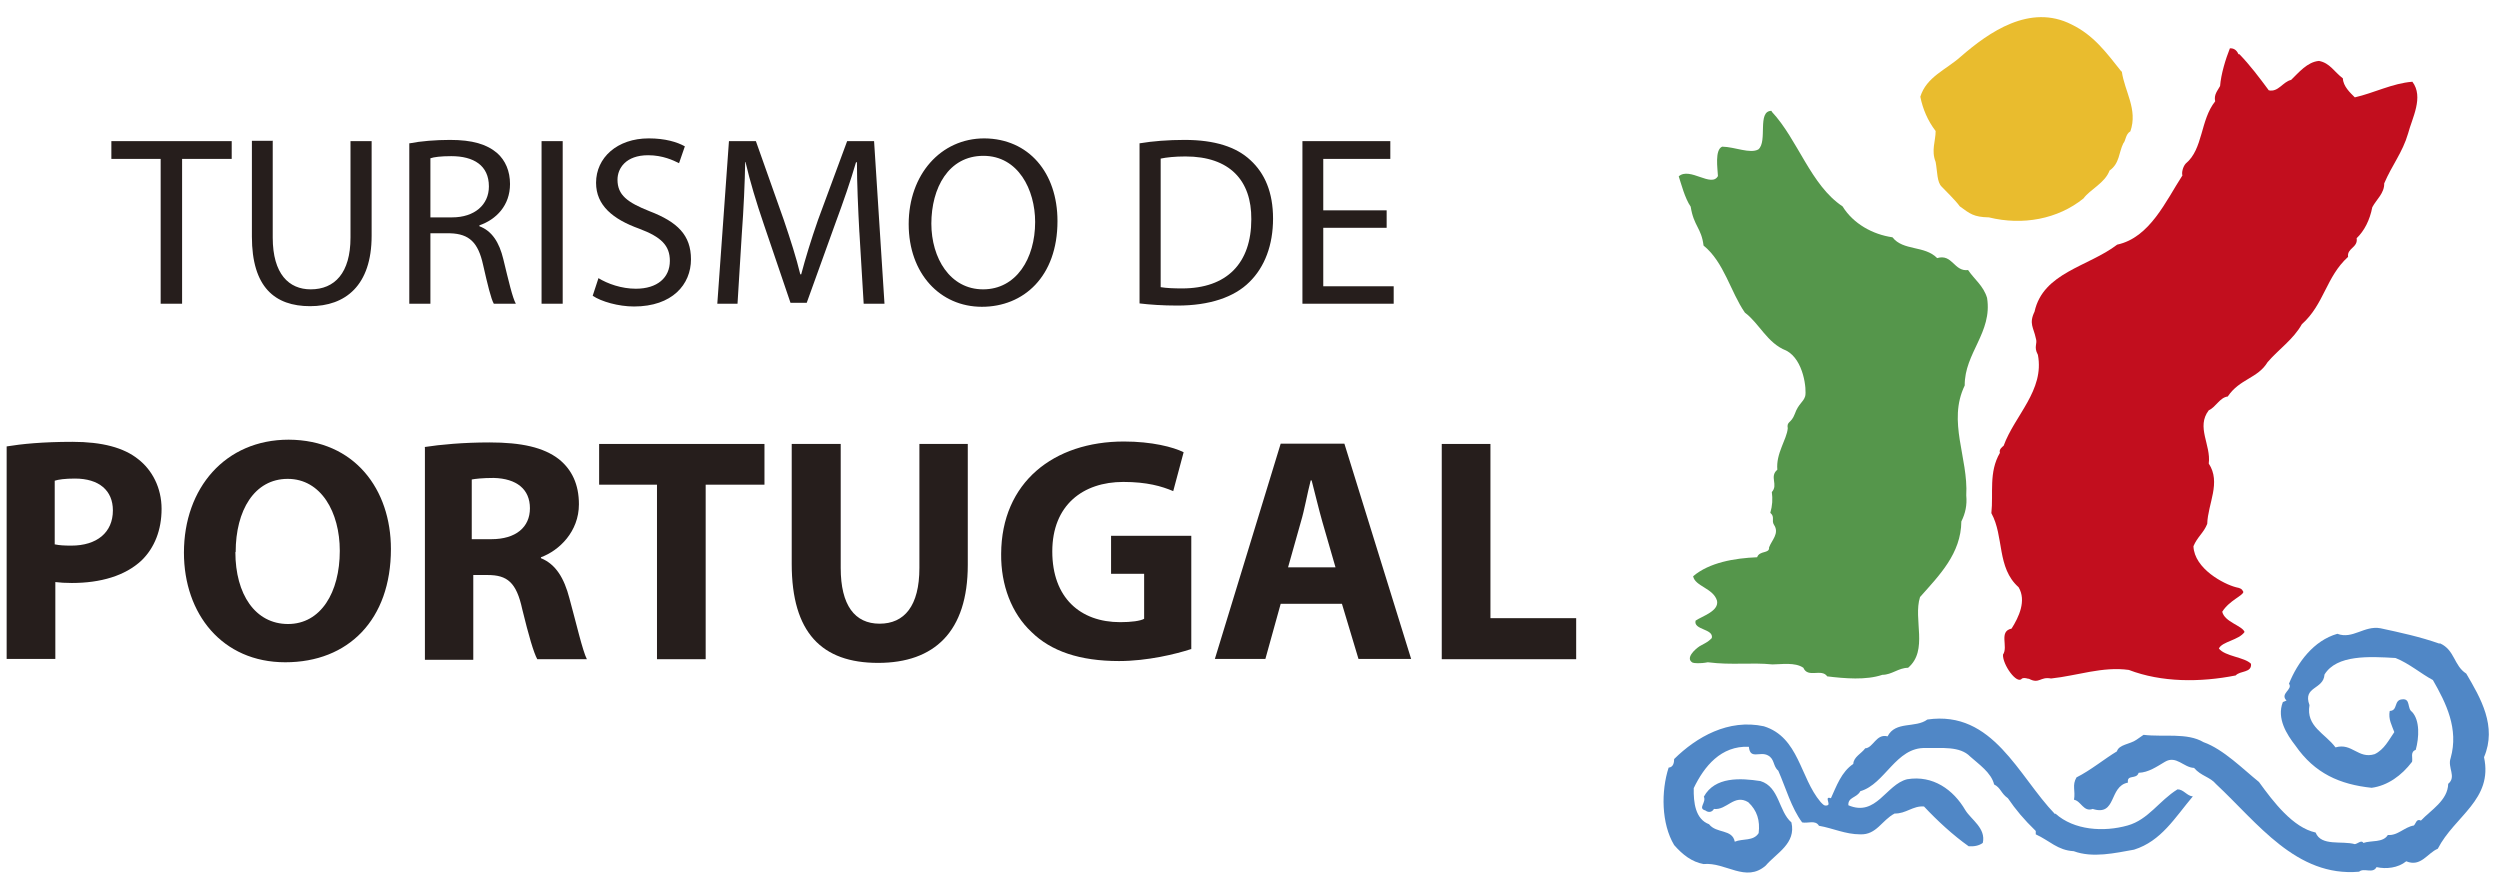 <svg width="141" height="50" viewBox="0 0 141 50" fill="none" xmlns="http://www.w3.org/2000/svg">
<g clip-path="url(#clip0_33_5359)">
<path d="M137.612 36.282C138.458 36.661 138.389 37.542 139.097 37.991C139.909 39.373 140.841 40.962 140.099 42.706C140.617 45.106 138.441 46.021 137.491 47.869C136.904 48.111 136.541 48.922 135.712 48.577C135.246 48.957 134.573 49.026 134.037 48.905C133.83 49.302 133.329 48.922 133.053 49.164C129.513 49.475 127.337 46.419 124.988 44.225C124.643 43.811 124.142 43.776 123.745 43.31C123.158 43.293 122.743 42.585 122.104 42.965C121.638 43.241 121.172 43.569 120.619 43.586C120.498 43.983 119.946 43.655 120.015 44.139C118.927 44.346 119.393 46.056 118.029 45.624C117.511 45.814 117.373 45.175 116.975 45.106C117.062 44.571 116.855 44.294 117.114 43.845C117.908 43.448 118.702 42.792 119.393 42.377C119.514 41.98 120.136 41.98 120.498 41.721L120.896 41.445C122.035 41.583 123.348 41.307 124.28 41.859C125.403 42.257 126.525 43.396 127.406 44.104C128.218 45.227 129.323 46.678 130.601 46.954C130.912 47.748 132.086 47.403 132.811 47.61C132.967 47.593 133.191 47.351 133.295 47.541C133.744 47.386 134.4 47.541 134.676 47.092C135.229 47.144 135.609 46.643 136.144 46.557C136.265 46.436 136.282 46.159 136.541 46.28C137.094 45.693 138.061 45.141 138.078 44.208C138.562 43.811 138.026 43.293 138.216 42.757C138.683 41.1 137.957 39.649 137.215 38.354C136.559 38.008 135.885 37.421 135.108 37.111C133.623 37.024 131.792 36.92 131.102 38.043C131.05 38.906 129.858 38.699 130.255 39.77C130.048 40.979 131.136 41.359 131.723 42.153C132.656 41.877 133.001 42.827 133.934 42.533C134.469 42.274 134.728 41.739 135.039 41.29C134.901 40.91 134.693 40.564 134.78 40.098C135.263 40.081 134.987 39.476 135.488 39.442C135.971 39.39 135.747 39.96 136.04 40.15C136.489 40.633 136.438 41.6 136.248 42.291C135.92 42.412 136.092 42.74 136.04 42.965C135.453 43.742 134.659 44.312 133.761 44.432C131.965 44.243 130.549 43.621 129.461 42.049C128.977 41.428 128.39 40.513 128.753 39.597L128.96 39.511C128.563 39.114 129.34 38.889 129.098 38.561C129.582 37.352 130.497 36.126 131.827 35.746C132.69 36.074 133.347 35.263 134.262 35.435C135.384 35.677 136.507 35.919 137.577 36.299" fill="#5087C6"/>
<path d="M115.922 45.883C116.975 46.833 118.651 46.937 119.998 46.557C121.172 46.228 121.776 45.158 122.812 44.519C123.158 44.519 123.348 44.899 123.676 44.916C122.657 46.125 121.897 47.437 120.36 47.921C119.29 48.111 118.029 48.404 116.958 48.007C116.043 47.955 115.611 47.42 114.817 47.057V46.867C114.143 46.211 113.694 45.676 113.245 45.02C112.848 44.743 112.848 44.432 112.468 44.243C112.313 43.586 111.605 43.103 111.121 42.671C110.534 42.067 109.515 42.205 108.6 42.188C106.925 42.136 106.32 44.225 104.922 44.623C104.732 45.002 104.214 44.951 104.248 45.417C105.82 46.09 106.372 44.243 107.564 43.949C109.014 43.707 110.171 44.536 110.845 45.693C111.173 46.228 112.019 46.712 111.829 47.541C111.622 47.696 111.346 47.748 111.035 47.731C110.154 47.109 109.256 46.28 108.514 45.486C107.892 45.434 107.495 45.9 106.856 45.883C106.131 46.263 105.837 47.092 104.922 47.057C104.076 47.057 103.385 46.712 102.59 46.574C102.383 46.228 101.969 46.453 101.641 46.384C101.036 45.572 100.725 44.45 100.294 43.465C99.983 43.206 100.104 42.809 99.707 42.602C99.257 42.36 98.705 42.861 98.636 42.118C97.064 42.049 96.115 43.224 95.527 44.45C95.51 45.261 95.614 46.194 96.391 46.487C96.805 47.023 97.703 46.747 97.841 47.472C98.29 47.282 98.895 47.455 99.188 46.988C99.275 46.28 99.102 45.71 98.601 45.244C97.807 44.761 97.392 45.71 96.667 45.624C96.546 45.831 96.339 45.831 96.184 45.71C95.735 45.59 96.253 45.261 96.097 44.933C96.719 43.794 98.169 43.88 99.292 44.053C100.363 44.381 100.311 45.762 101.036 46.384C101.312 47.575 100.19 48.111 99.586 48.819C98.463 49.803 97.323 48.612 96.08 48.733C95.424 48.612 94.906 48.214 94.422 47.662C93.697 46.453 93.68 44.623 94.111 43.293C94.37 43.276 94.422 43.017 94.422 42.809C95.683 41.566 97.479 40.53 99.482 40.962C101.468 41.583 101.52 43.863 102.677 45.227C102.798 45.348 102.884 45.486 103.074 45.417C103.264 45.365 102.867 44.882 103.264 45.02C103.575 44.346 103.851 43.535 104.525 43.086C104.542 42.688 104.991 42.498 105.198 42.205C105.647 42.188 105.82 41.359 106.459 41.531C106.908 40.651 108.03 41.082 108.704 40.581C112.416 40.046 113.833 43.776 115.905 45.918" fill="#5087C6"/>
<path d="M119.669 4.023C119.825 5.163 120.585 6.164 120.153 7.408C119.877 7.563 119.894 7.943 119.756 8.081C119.497 8.599 119.549 9.221 118.979 9.618C118.72 10.326 117.873 10.689 117.511 11.19C116.06 12.364 114.074 12.727 112.175 12.26C111.311 12.243 111.104 12.053 110.534 11.639C110.258 11.259 109.688 10.723 109.515 10.533C109.239 10.274 109.273 9.687 109.17 9.135C108.911 8.478 109.17 7.96 109.17 7.39C108.721 6.803 108.445 6.147 108.306 5.456C108.652 4.334 109.757 3.937 110.586 3.194C112.175 1.813 114.489 0.189 116.837 1.381C118.081 1.985 118.789 2.952 119.652 4.04" fill="#E9BC2E"/>
<path d="M126.301 3.056C126.888 3.66 127.423 4.368 127.959 5.094C128.494 5.215 128.753 4.61 129.219 4.507C129.634 4.109 130.134 3.488 130.791 3.436C131.412 3.557 131.637 4.04 132.138 4.42C132.155 4.869 132.552 5.232 132.811 5.491C133.882 5.249 134.935 4.697 136.058 4.61C136.714 5.474 136.04 6.665 135.816 7.529C135.505 8.599 134.901 9.325 134.469 10.344C134.486 10.896 134.02 11.259 133.796 11.691C133.657 12.416 133.347 13.02 132.915 13.435C133.001 13.97 132.362 13.987 132.431 14.488C131.188 15.611 131.084 17.165 129.824 18.287C129.34 19.151 128.511 19.703 127.889 20.429C127.337 21.344 126.318 21.361 125.645 22.363C125.196 22.415 124.971 22.967 124.574 23.14C123.849 24.09 124.712 25.091 124.574 26.145C125.282 27.215 124.522 28.407 124.488 29.547C124.28 30.065 123.935 30.272 123.71 30.807C123.762 32.085 125.437 32.949 126.111 33.121C126.37 33.173 126.439 33.208 126.525 33.38C126.525 33.588 125.731 33.864 125.334 34.503C125.472 35.09 126.456 35.28 126.594 35.643C126.266 36.109 125.334 36.178 125.144 36.575C125.489 37.024 126.594 37.059 126.957 37.439C127.009 37.957 126.335 37.819 126.094 38.095C124.09 38.492 121.914 38.492 120.067 37.784C118.581 37.577 117.148 38.112 115.68 38.267C115.059 38.147 115.024 38.596 114.437 38.285C114.316 38.285 114.23 38.198 114.04 38.267C113.763 38.647 112.935 37.473 112.969 36.92C113.28 36.471 112.71 35.608 113.453 35.453C113.867 34.796 114.299 33.881 113.85 33.121C112.606 32.016 113.038 30.255 112.313 28.942C112.434 27.82 112.157 26.628 112.796 25.54C112.727 25.35 112.935 25.195 113.004 25.143C113.625 23.433 115.318 22.017 114.938 20.014C114.679 19.531 114.938 19.41 114.817 19.064C114.696 18.477 114.42 18.253 114.748 17.579C115.231 15.369 117.787 15.041 119.41 13.797C121.258 13.4 122.156 11.328 123.089 9.894C123.037 9.756 123.106 9.411 123.279 9.221C124.263 8.409 124.09 6.769 124.936 5.715C124.85 5.335 125.075 5.111 125.213 4.852C125.265 4.178 125.524 3.332 125.765 2.728C125.973 2.711 126.145 2.814 126.249 3.056" fill="#C20E1E"/>
<path d="M99.931 6.303C101.399 7.874 102.124 10.447 103.92 11.639C104.525 12.623 105.63 13.227 106.735 13.383C107.339 14.16 108.548 13.832 109.256 14.557C110.12 14.298 110.206 15.334 111 15.231C111.346 15.749 111.864 16.111 112.071 16.802C112.382 18.753 110.793 19.91 110.81 21.741C109.826 23.779 111.018 25.817 110.897 27.941C110.949 28.493 110.845 28.959 110.62 29.409C110.603 31.222 109.377 32.448 108.289 33.674C107.892 34.935 108.773 36.679 107.616 37.663C107.08 37.663 106.7 38.06 106.165 38.06C105.25 38.371 104.041 38.267 103.057 38.147C102.729 37.68 101.969 38.267 101.71 37.663C101.243 37.335 100.449 37.473 99.966 37.473C98.757 37.352 97.686 37.525 96.322 37.352C95.873 37.439 95.527 37.404 95.458 37.37C95.044 37.128 95.579 36.627 95.873 36.437C96.391 36.161 96.339 36.178 96.546 35.988C96.667 35.453 95.493 35.539 95.631 35.004C96.011 34.745 96.961 34.468 96.84 33.881C96.633 33.173 95.596 33.069 95.493 32.5C96.408 31.723 97.824 31.481 99.102 31.429C99.24 31.032 99.81 31.239 99.775 30.876C99.914 30.479 100.38 30.082 100.052 29.598C99.896 29.357 100.121 29.149 99.845 28.925C99.966 28.511 99.983 28.148 99.931 27.751C100.311 27.336 99.775 26.887 100.242 26.49C100.155 25.575 100.777 24.78 100.829 24.159C100.76 23.744 101.019 23.9 101.226 23.347C101.433 22.76 101.71 22.691 101.813 22.345C101.9 22 101.744 20.29 100.743 19.772C99.672 19.358 99.223 18.235 98.411 17.631C97.6 16.457 97.237 14.782 96.08 13.849C95.959 12.848 95.527 12.761 95.355 11.656C95.026 11.19 94.802 10.309 94.681 9.946C95.303 9.394 96.529 10.602 96.892 9.929C96.874 9.515 96.702 8.444 97.133 8.271C97.859 8.288 98.705 8.686 99.171 8.427C99.707 7.978 99.085 6.251 99.914 6.251" fill="#55964B"/>
<path d="M9.061 8.962H6.281V7.96H13.068V8.962H10.27V17.13H9.061V8.962Z" fill="#261E1C"/>
<path d="M15.382 7.96V13.4C15.382 15.455 16.297 16.319 17.523 16.319C18.87 16.319 19.768 15.403 19.768 13.4V7.96H20.96V13.296C20.96 16.111 19.474 17.268 17.489 17.268C15.503 17.268 14.207 16.198 14.207 13.348V7.943H15.399L15.382 7.96Z" fill="#261E1C"/>
<path d="M23.118 8.081C23.723 7.96 24.569 7.891 25.381 7.891C26.641 7.891 27.453 8.133 28.04 8.634C28.506 9.048 28.765 9.653 28.765 10.378C28.765 11.587 27.988 12.381 27.038 12.709V12.761C27.746 13.02 28.161 13.676 28.385 14.609C28.696 15.887 28.903 16.785 29.093 17.13H27.85C27.695 16.854 27.505 16.077 27.246 14.937C26.969 13.676 26.468 13.193 25.398 13.158H24.275V17.13H23.084V8.081H23.101H23.118ZM24.293 12.26H25.501C26.762 12.26 27.574 11.552 27.574 10.516C27.574 9.325 26.71 8.807 25.45 8.807C24.863 8.807 24.465 8.858 24.275 8.927V12.26H24.293Z" fill="#261E1C"/>
<path d="M31.736 7.96H30.544V17.13H31.736V7.96Z" fill="#261E1C"/>
<path d="M33.739 15.68C34.274 16.008 35.051 16.284 35.863 16.284C37.072 16.284 37.78 15.662 37.78 14.713C37.78 13.849 37.296 13.366 36.053 12.899C34.568 12.364 33.618 11.587 33.618 10.309C33.618 8.893 34.809 7.805 36.588 7.805C37.521 7.805 38.194 8.012 38.626 8.254L38.298 9.204C37.987 9.048 37.383 8.755 36.554 8.755C35.293 8.755 34.827 9.497 34.827 10.136C34.827 11 35.379 11.414 36.64 11.915C38.211 12.519 38.971 13.262 38.971 14.626C38.971 16.042 37.918 17.286 35.759 17.286C34.879 17.286 33.911 17.009 33.428 16.681L33.756 15.68H33.739Z" fill="#261E1C"/>
<path d="M48.469 13.124C48.4 11.846 48.331 10.309 48.331 9.152H48.279C47.968 10.223 47.571 11.362 47.105 12.623L45.499 17.078H44.584L43.099 12.709C42.65 11.397 42.304 10.24 42.045 9.135H42.028C42.011 10.274 41.941 11.811 41.838 13.193L41.596 17.13H40.456L41.113 7.96H42.632L44.204 12.399C44.584 13.521 44.912 14.54 45.136 15.472H45.188C45.43 14.557 45.741 13.538 46.138 12.399L47.779 7.96H49.298L49.885 17.13H48.711L48.469 13.089V13.124Z" fill="#261E1C"/>
<path d="M59.642 12.468C59.642 15.611 57.725 17.303 55.377 17.303C53.028 17.303 51.25 15.438 51.25 12.64C51.25 9.843 53.063 7.805 55.515 7.805C58.019 7.822 59.642 9.739 59.642 12.468ZM52.528 12.606C52.528 14.557 53.581 16.319 55.446 16.319C57.311 16.319 58.382 14.592 58.382 12.519C58.382 10.706 57.432 8.789 55.463 8.789C53.495 8.789 52.528 10.602 52.528 12.623" fill="#261E1C"/>
<path d="M64.288 8.081C65.013 7.96 65.876 7.891 66.809 7.891C68.519 7.891 69.727 8.288 70.522 9.031C71.333 9.774 71.8 10.844 71.8 12.329C71.8 13.815 71.333 15.058 70.47 15.904C69.606 16.768 68.208 17.234 66.412 17.234C65.566 17.234 64.84 17.182 64.27 17.113V8.081H64.288ZM65.479 16.198C65.79 16.25 66.204 16.267 66.671 16.267C69.192 16.267 70.574 14.851 70.574 12.364C70.591 10.188 69.365 8.824 66.861 8.824C66.256 8.824 65.79 8.876 65.462 8.945V16.198H65.479Z" fill="#261E1C"/>
<path d="M78.207 12.848H74.632V16.146H78.604V17.13H73.457V7.96H78.414V8.962H74.632V11.863H78.207V12.848Z" fill="#261E1C"/>
<path d="M0.375 25.178C1.221 25.039 2.413 24.919 4.088 24.919C5.763 24.919 6.989 25.247 7.801 25.903C8.578 26.507 9.113 27.509 9.113 28.7C9.113 29.892 8.716 30.894 7.991 31.602C7.058 32.482 5.659 32.88 4.053 32.88C3.708 32.88 3.38 32.862 3.121 32.828V37.162H0.375V25.178ZM3.104 30.704C3.345 30.756 3.622 30.773 4.019 30.773C5.469 30.773 6.367 30.03 6.367 28.787C6.367 27.664 5.59 26.991 4.226 26.991C3.673 26.991 3.293 27.043 3.086 27.112V30.704H3.104Z" fill="#261E1C"/>
<path d="M22.048 30.963C22.048 34.952 19.647 37.352 16.09 37.352C12.532 37.352 10.374 34.624 10.374 31.17C10.374 27.526 12.705 24.798 16.28 24.798C20.01 24.815 22.048 27.613 22.048 30.963ZM13.275 31.135C13.275 33.519 14.397 35.194 16.245 35.194C18.093 35.194 19.164 33.415 19.164 31.066C19.164 28.89 18.11 27.008 16.228 27.008C14.346 27.008 13.292 28.787 13.292 31.135" fill="#261E1C"/>
<path d="M23.947 25.212C24.828 25.074 26.14 24.953 27.608 24.953C29.404 24.953 30.665 25.229 31.528 25.903C32.254 26.49 32.651 27.319 32.651 28.441C32.651 29.978 31.546 31.049 30.509 31.429V31.481C31.356 31.826 31.822 32.62 32.115 33.743C32.495 35.124 32.858 36.713 33.1 37.179H30.302C30.095 36.8 29.819 35.85 29.456 34.365C29.128 32.845 28.61 32.431 27.505 32.431H26.693V37.214H23.965V25.229L23.947 25.212ZM26.641 30.41H27.712C29.093 30.41 29.888 29.737 29.888 28.666C29.888 27.595 29.145 26.991 27.85 26.956C27.194 26.956 26.797 27.008 26.607 27.043V30.41H26.624H26.641Z" fill="#261E1C"/>
<path d="M37.054 27.336H33.791V25.039H43.116V27.336H39.8V37.179H37.054V27.336Z" fill="#261E1C"/>
<path d="M47.416 25.039V32.033C47.416 34.14 48.21 35.176 49.609 35.176C51.008 35.176 51.854 34.175 51.854 32.033V25.039H54.583V31.861C54.583 35.625 52.7 37.387 49.523 37.387C46.345 37.387 44.653 35.677 44.653 31.809V25.039H47.433H47.416Z" fill="#261E1C"/>
<path d="M67.172 36.61C66.325 36.886 64.719 37.283 63.113 37.283C60.903 37.283 59.28 36.73 58.174 35.643C57.052 34.589 56.447 33 56.465 31.239C56.482 27.198 59.435 24.901 63.39 24.901C64.961 24.901 66.17 25.212 66.757 25.506L66.17 27.699C65.514 27.422 64.685 27.181 63.355 27.181C61.076 27.181 59.349 28.493 59.349 31.101C59.349 33.709 60.92 35.09 63.182 35.09C63.804 35.09 64.322 35.021 64.529 34.9V32.361H62.664V30.22H67.189V36.61H67.172Z" fill="#261E1C"/>
<path d="M72.231 34.054L71.368 37.162H68.519L72.231 25.022H75.823L79.588 37.162H76.618L75.685 34.054H72.231ZM75.323 31.999L74.58 29.426C74.373 28.7 74.166 27.82 73.976 27.094H73.924C73.734 27.82 73.578 28.735 73.371 29.426L72.646 31.999H75.323Z" fill="#261E1C"/>
<path d="M81.315 25.039H84.061V34.865H88.896V37.179H81.315V25.039Z" fill="#261E1C"/>
</g>
<defs>
<clipPath id="clip0_33_5359">
<rect width="140" height="48.232" fill="white" transform="translate(0.375 0.949)"/>
</clipPath>
</defs>
</svg>
